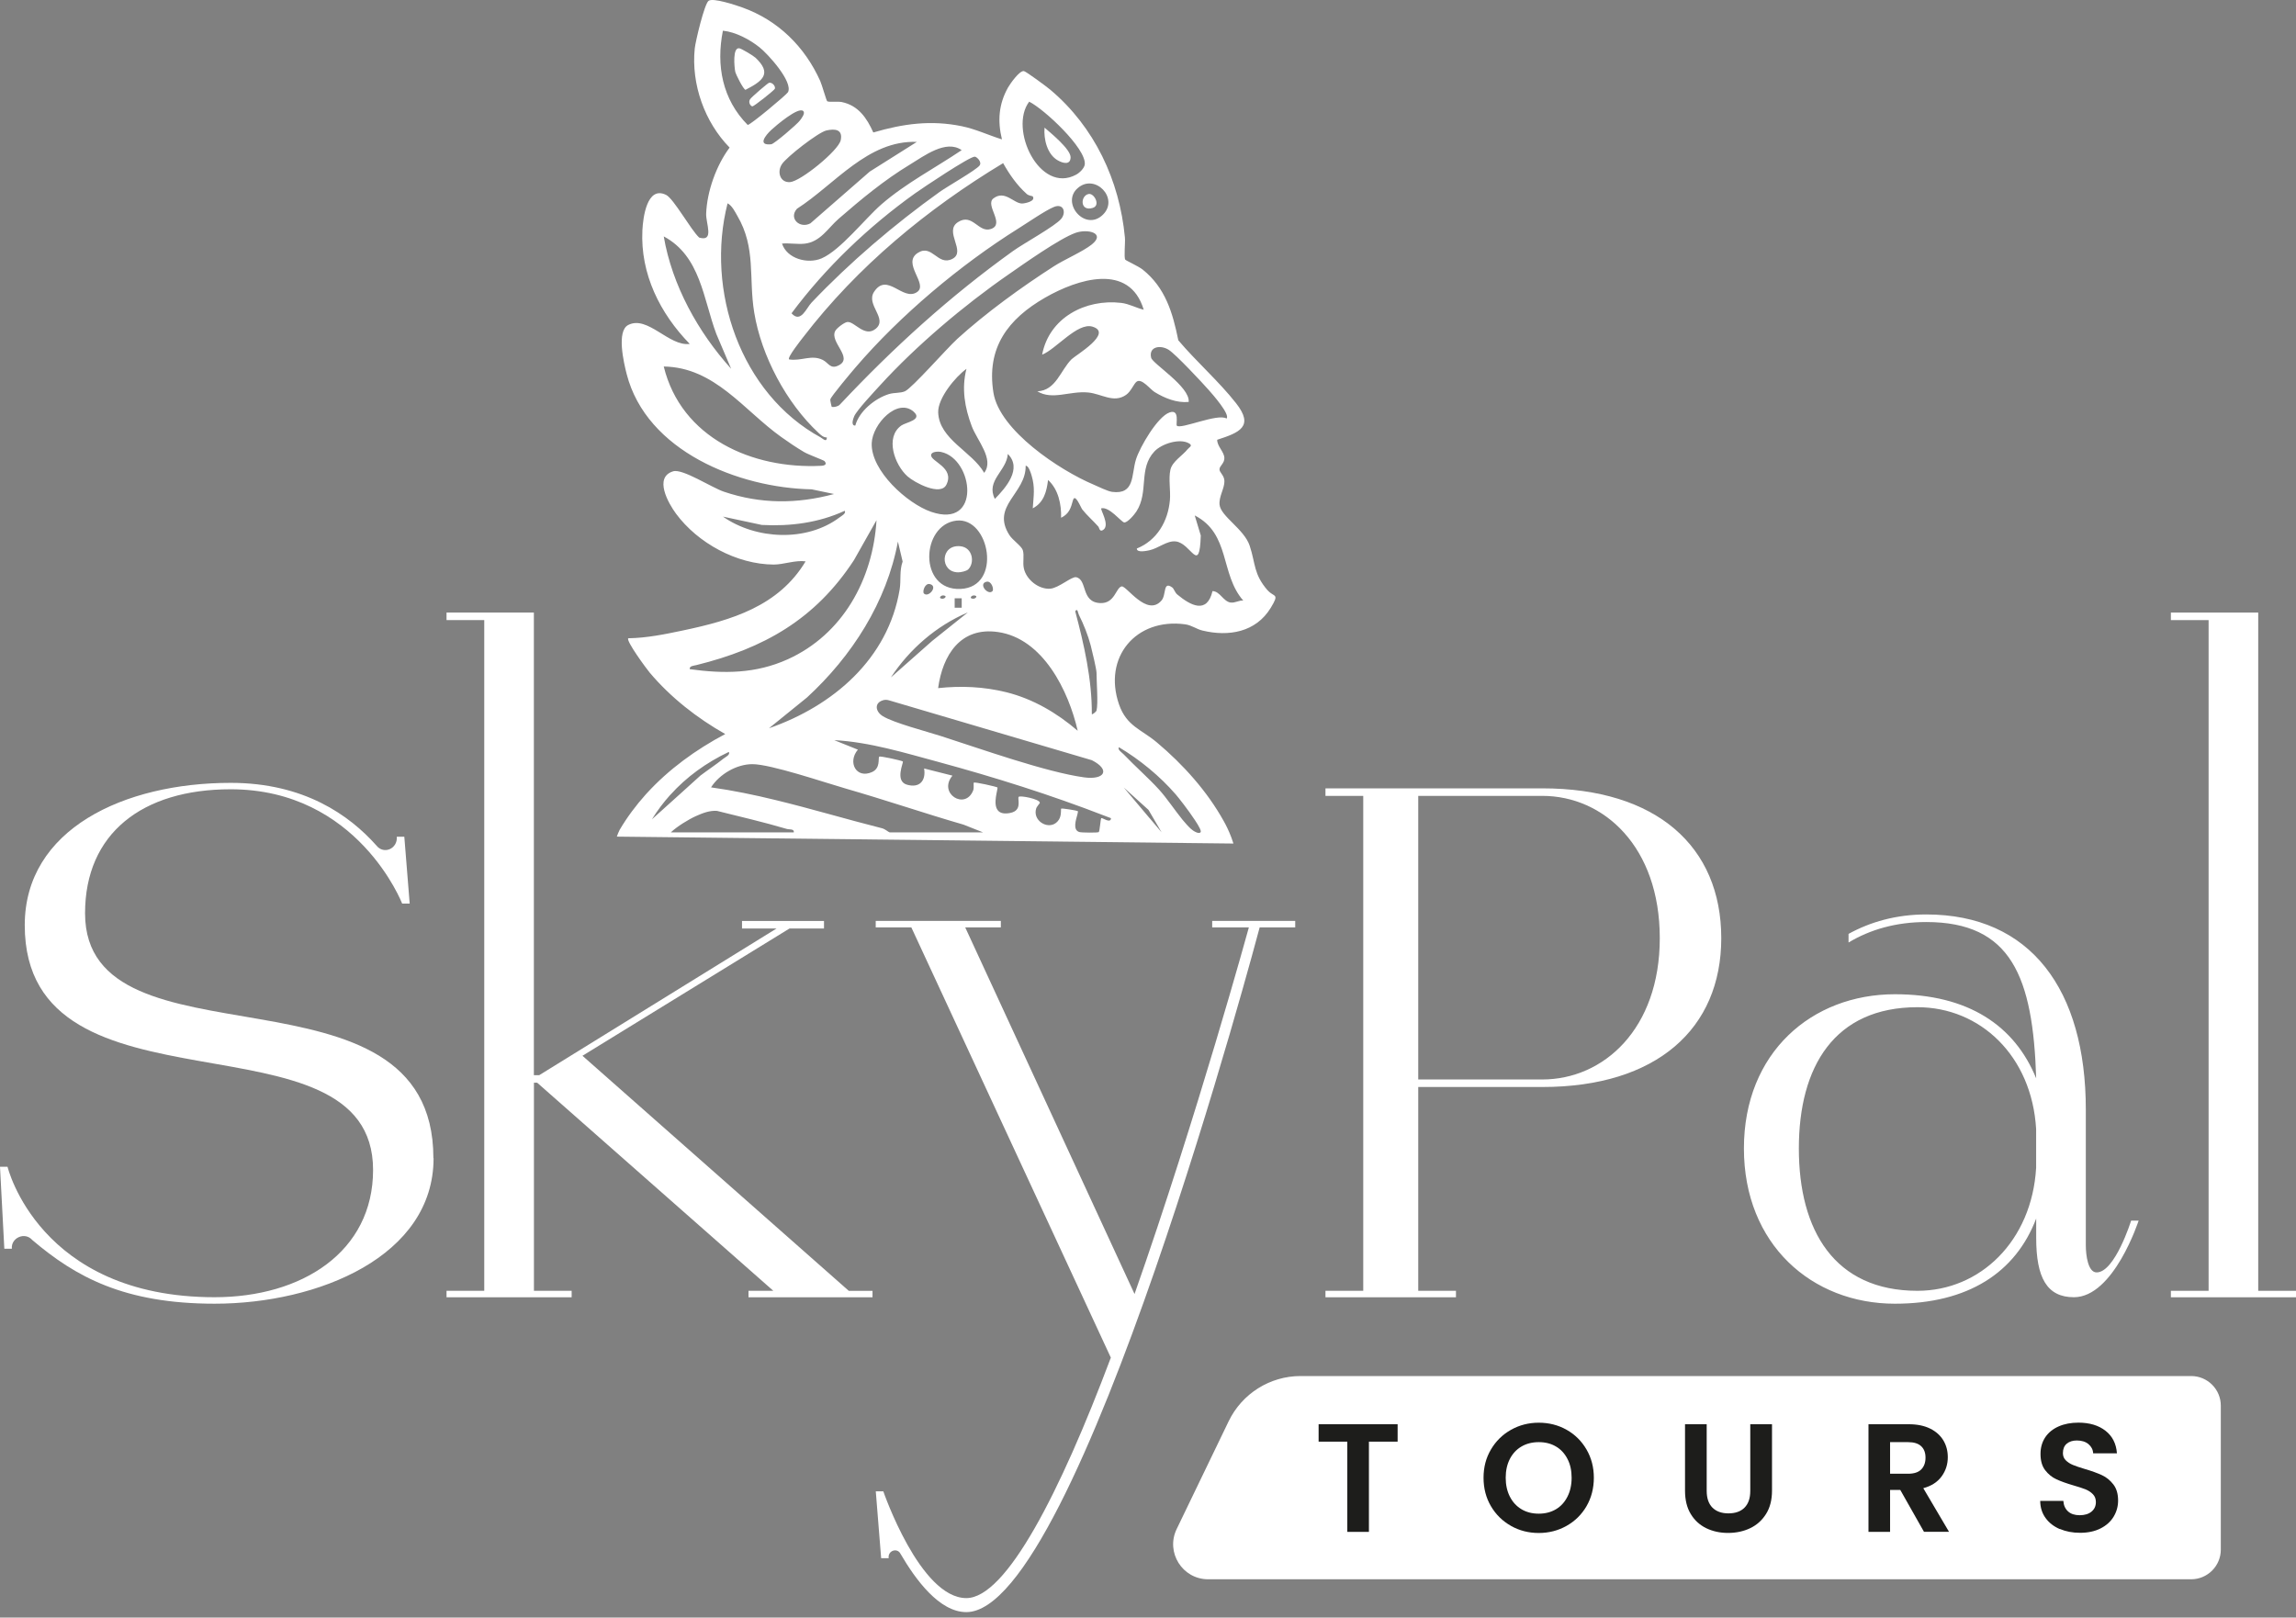 <svg width="325" height="229" viewBox="0 0 325 229" fill="none" xmlns="http://www.w3.org/2000/svg">
<rect x="0" y="0" width="325" height="229" fill="#808080" stroke="none"/>
<path d="M61.372 163.961C61.372 177.854 45.042 184.564 30.38 184.564C17.562 184.564 10.686 180.746 4.578 175.556C3.512 174.333 1.529 175.25 1.678 176.779H0.612L0 165.176H1.066C1.066 165.176 5.496 183.647 30.372 183.647C42.735 183.647 52.809 177.234 52.809 165.63C52.809 142.275 3.504 159.374 3.504 130.977C3.504 117.39 17.545 110.829 32.661 110.829C43.041 110.829 49.454 115.407 53.264 119.68C54.33 121.052 56.313 120.134 56.165 118.456H57.231L57.991 127.919H56.925C56.925 127.919 50.669 111.737 32.652 111.737C20.131 111.737 12.04 117.993 12.04 129.291C12.04 152.192 61.346 134.787 61.346 163.944L61.372 163.961Z" fill="white"/>
<path d="M123.504 182.739V183.656H105.951V182.739H109.463L76.034 153.276H75.579V182.739H80.918V183.656H63.207V182.739H68.546V87.788H63.207V86.722H75.57V152.21H76.331L109.918 131.449H105.033V130.384H116.637V131.449H111.753L82.447 149.466L120.149 182.747H123.504V182.739Z" fill="white"/>
<path d="M183.339 130.375V131.292H178.306C178.306 131.292 152.662 228.226 136.786 228.226C132.967 228.226 129.612 223.647 127.471 219.978C127.017 219.06 125.637 219.523 125.794 220.589H124.728L123.968 211.127H125.034C125.034 211.127 130.224 226.242 136.786 226.242C142.43 226.242 150.067 211.284 157.24 192.201L129.001 131.292H123.959V130.375H141.67V131.292H136.628L160.595 183.193C169.446 158.003 176.777 131.292 176.777 131.292H171.587V130.375H183.339Z" fill="white"/>
<path d="M243.646 132.821C243.646 145.647 234.489 153.887 218.307 153.887H200.753V182.738H206.092V183.655H187.621V182.738H192.968V112.672H187.621V111.606H218.307C234.489 111.606 243.646 119.845 243.646 132.821ZM234.943 132.821C234.943 119.845 227.001 112.672 218.307 112.672H200.753V152.821H218.307C227.009 152.821 234.943 145.647 234.943 132.821Z" fill="white"/>
<path d="M302.72 172.813C302.72 172.813 299.207 183.648 293.563 183.648C289.745 183.648 288.224 180.895 288.224 175.251V172.507C285.323 180.135 278.604 184.565 268.224 184.565C256.472 184.565 246.852 176.168 246.852 162.581C246.852 148.995 256.472 140.755 268.224 140.755C278.604 140.755 285.166 145.185 288.224 152.664C287.77 138.317 284.712 130.532 272.654 130.532C268.381 130.532 264.712 131.598 261.662 133.433V132.21C264.712 130.532 268.381 129.458 272.654 129.458C287.464 129.458 295.249 140.143 295.249 157.086V176.317C295.249 177.689 295.555 180.135 296.778 180.135C299.373 180.135 301.662 172.804 301.662 172.804H302.728L302.72 172.813ZM288.215 165.334V159.838C287.604 149.458 280.282 142.59 271.422 142.59C259.67 142.59 254.628 150.987 254.628 162.59C254.628 174.194 259.661 182.739 271.422 182.739C280.273 182.739 287.604 175.714 288.215 165.334Z" fill="white"/>
<path d="M319.662 182.739H325V183.656H307.289V182.739H312.628V87.788H307.289V86.722H319.653V182.739H319.662Z" fill="white"/>
<path d="M179.433 83.577C177.415 81.244 177.747 79.829 176.891 77.251C176.096 74.883 172.793 73.11 172.627 71.441C172.513 70.314 173.343 69.125 173.317 68.103C173.3 67.29 172.618 66.906 172.618 66.443C172.618 65.945 173.361 65.587 173.308 64.792C173.256 63.935 172.277 63.166 172.295 62.258C175.475 61.235 177.555 60.37 174.96 57.076C172.583 54.036 169.307 51.161 166.79 48.173C166.004 44.293 164.964 40.728 161.74 38.16C161.172 37.705 159.372 36.884 159.285 36.762C159.066 36.465 159.302 34.333 159.232 33.625C158.472 25.525 154.925 17.976 148.686 12.716C148.197 12.297 145.278 10.139 144.946 10.069C144.335 9.929 142.98 11.868 142.683 12.393C141.364 14.752 141.189 17.128 141.827 19.732C139.94 19.147 138.114 18.273 136.156 17.871C131.788 16.971 127.847 17.513 123.618 18.754C122.701 16.709 121.504 14.935 119.153 14.446C118.568 14.332 117.327 14.49 117.091 14.332C116.969 14.245 116.348 11.999 116.104 11.467C113.911 6.591 110.127 2.869 105.086 1.06C104.186 0.737 100.927 -0.355 100.298 0.117C99.704 0.562 98.445 5.857 98.341 6.871C97.825 11.93 99.747 17.294 103.277 20.894C101.39 23.411 100.07 27.107 99.957 30.261C99.913 31.65 101.145 34.272 98.97 33.634C97.808 32.568 95.37 28.138 94.295 27.596C91.56 26.233 91.018 30.864 90.931 32.603C90.625 38.78 93.43 44.372 97.633 48.688C94.697 49.081 91.683 44.599 88.93 46.006C87.235 46.862 88.31 51.406 88.703 52.944C91.508 63.874 104.562 69.073 114.889 69.274L118.061 69.938C112.81 71.362 107.655 71.362 102.482 69.615C100.752 69.038 96.628 66.321 95.291 66.723C92.513 67.561 94.601 71.249 95.693 72.725C98.777 76.893 104.291 79.899 109.524 79.925C110.922 79.925 112.6 79.27 114.033 79.471C110.223 85.823 103.548 87.806 96.698 89.248C94.146 89.79 91.534 90.323 88.93 90.358C88.581 90.707 91.499 94.665 91.953 95.207C94.915 98.728 98.681 101.673 102.657 103.918C98.515 106.111 94.662 108.899 91.516 112.35C91.481 112.385 91.447 112.42 91.42 112.455C90.031 114.001 88.782 115.67 87.707 117.488C87.541 117.828 87.419 118.134 87.314 118.44L174.593 119.419C174.234 118.248 173.754 117.243 173.474 116.71C173.335 116.448 173.247 116.29 173.247 116.29C170.888 112.018 167.445 108.2 163.749 105.098C161.53 103.237 159.477 102.809 158.402 99.733C156.087 93.057 160.796 87.448 167.743 88.383C168.677 88.505 169.376 89.073 170.206 89.265C173.902 90.165 177.764 89.51 179.87 86.059C181.181 83.918 180.325 84.6 179.433 83.56M161.906 43.848C160.814 43.594 159.861 43.018 158.699 42.878C153.658 42.292 148.511 44.966 147.515 50.209C149.446 49.466 152.522 45.604 154.636 46.242C157.642 47.151 152.251 50.287 151.674 50.864C150.11 52.428 149.464 55.294 146.834 55.399C148.983 56.701 151.412 55.311 154.033 55.565C155.929 55.748 157.633 57.12 159.389 55.906C160.115 55.399 160.473 54.35 160.884 54.036C161.609 53.494 162.815 55.128 163.452 55.512C164.877 56.377 166.572 57.068 168.258 56.902C168.485 54.77 163.147 51.493 162.946 50.646C162.57 49.055 164.265 48.785 165.436 49.527C166.423 50.148 170.137 54.123 171.115 55.233C171.604 55.783 174.182 58.702 173.614 59.252C172.382 58.466 167.061 60.851 166.58 60.257C166.414 60.047 167.035 57.88 165.558 58.387C163.846 58.981 161.355 63.28 160.805 65.019C160.115 67.212 160.683 70.06 157.406 69.632C156.777 69.545 155.44 68.881 154.75 68.584C150.005 66.574 141.486 60.956 140.621 55.591C139.599 49.221 142.683 45.15 147.952 42.127C152.496 39.523 159.87 37.111 161.897 43.856M135.964 83.376C129.962 83.638 130.355 74.289 135.379 73.704C140.088 73.162 141.932 83.114 135.964 83.376ZM137.476 84.696C137.249 84.573 137.668 84.119 138.14 84.364C138.367 84.477 137.948 84.932 137.476 84.696ZM136.978 86.714L131.962 90.725L126.1 95.906C128.764 91.878 132.522 88.61 136.978 86.705M131.613 82.686C132.845 82.966 131.429 84.669 130.783 84.023C130.538 83.778 130.905 82.529 131.613 82.686ZM133.789 84.364C134.016 84.477 133.596 84.932 133.124 84.696C132.897 84.573 133.317 84.119 133.789 84.364ZM135.134 84.696H136.13V86.032H135.134V84.696ZM137.554 60.344C138.306 62.345 140.779 65.019 139.311 66.941C137.589 63.909 132.932 62.205 132.801 58.378C132.74 56.377 135.23 53.346 136.803 52.218C136.087 54.997 136.558 57.697 137.554 60.344ZM139.651 82.354C140.359 82.206 140.726 83.446 140.481 83.691C139.835 84.337 138.419 82.625 139.651 82.354ZM135.457 48.024C134.033 49.318 129.123 54.927 128.1 55.39C127.463 55.678 126.589 55.556 125.82 55.792C123.845 56.404 121.617 58.221 121.067 60.248C120.394 60.283 120.778 59.243 120.918 58.92C121.294 58.064 123.767 55.434 124.579 54.542C129.691 48.933 136.488 43.193 142.727 38.876C144.929 37.347 149.944 33.791 152.225 32.97C153.946 32.349 156.558 32.996 154.54 34.612C153.308 35.6 150.731 36.709 149.219 37.67C144.527 40.685 139.59 44.267 135.457 48.016M129.359 58.317C130.617 59.444 128.231 59.785 127.585 60.239C125.235 61.9 126.633 65.805 128.45 67.43C129.472 68.339 133.133 70.279 133.963 68.619C135.169 66.181 131.735 65.342 131.796 64.433C131.823 63.935 132.758 63.883 133.229 63.988C137.817 64.975 138.961 74.936 131.788 72.454C128.424 71.292 123.26 66.644 123.391 62.756C123.487 60.03 127.061 56.238 129.359 58.308M127.096 76.657L127.768 79.497C127.297 80.808 127.559 82.144 127.349 83.437C125.715 93.302 117.904 99.943 108.852 103.097L114.217 98.754C120.577 92.918 125.514 85.237 127.104 76.648M124.99 99.13C125.278 99.051 125.558 99.06 125.846 99.147L154.558 107.623C157.257 109.003 156.331 110.445 153.465 110.052C148.039 109.309 138.725 105.98 133.203 104.207C131.167 103.551 126.545 102.354 124.972 101.393C123.871 100.72 123.758 99.488 124.99 99.139M155.213 100.598C155.187 100.729 154.628 101.201 154.549 101.105C154.575 96.186 153.457 91.275 152.198 86.539C152.548 86.006 152.583 86.793 152.714 87.029C153.387 88.374 154.007 89.921 154.392 91.38C154.575 92.088 155.213 94.752 155.213 95.233C155.213 96.509 155.466 99.637 155.213 100.589M152.539 103.446C149.595 100.921 146.222 98.938 142.43 97.994C139.232 97.208 136.025 97.068 132.792 97.418C133.43 92.743 135.955 88.715 141.25 89.475C147.637 90.384 151.255 97.802 152.548 103.446M140.822 70.628C139.512 68.042 142.491 66.67 142.657 64.267C144.737 66.338 142.378 69.047 140.822 70.628ZM156.139 30.375C153.631 32.873 150.119 28.732 152.557 26.626C155.003 24.494 158.437 28.077 156.139 30.375ZM145.68 14.394C147.777 15.425 153.762 20.999 153.553 23.262C153.5 23.813 152.801 24.477 152.321 24.73C147.157 27.517 142.771 18.256 145.68 14.394ZM141.993 23.096C142.91 24.721 143.942 26.215 145.34 27.465C145.628 27.718 146.143 27.753 146.17 27.788C146.685 28.487 145.06 28.811 144.658 28.811C143.478 28.793 142.238 26.862 140.621 28.085C139.372 29.038 142.334 31.729 140.263 32.419C138.498 33.013 137.668 30.121 135.606 31.441C133.535 32.769 136.855 35.617 134.793 36.657C132.723 37.697 131.945 34.49 129.918 35.8C127.594 37.286 131.482 40.248 129.795 41.358C127.777 42.686 125.593 38.474 123.723 41.314C122.517 43.157 125.741 45.115 123.941 46.556C122.377 47.815 120.944 45.473 119.948 45.587C119.503 45.63 118.411 46.469 118.218 46.871C117.423 48.452 120.831 50.646 118.725 51.72C117.537 52.341 117.275 51.353 116.471 50.96C114.854 50.156 113.43 51.161 111.691 50.882C111.403 50.628 113.404 48.103 113.71 47.71C121.39 37.714 131.228 29.588 141.993 23.096ZM137.983 22.179C138.262 22.196 139.04 22.93 138.655 23.437C138.184 24.066 134.077 26.408 133.011 27.168C126.598 31.764 120.307 37.12 114.872 42.843C114.138 43.612 113.351 45.814 112.041 44.355C116.855 37.88 122.963 32.061 129.533 27.369C130.626 26.591 137.292 22.126 137.983 22.179ZM136.13 21.253C132.356 23.795 128.188 25.953 124.745 28.95C122.447 30.951 118.952 35.434 116.296 36.578C114.339 37.417 111.394 36.639 110.695 34.481C111.718 34.394 112.88 34.603 113.884 34.499C116.147 34.245 117.179 32.306 118.725 30.96C121.906 28.199 125.182 25.482 128.799 23.297C130.783 22.091 133.928 19.697 136.13 21.261M129.778 20.09L123.111 24.293L114.706 31.624C113.203 32.41 111.604 30.907 112.81 29.553C118.157 26.128 122.858 19.811 129.787 20.09M116.951 18.474C118.227 18.186 119.319 18.326 119.005 19.846C118.699 21.314 113.343 25.665 111.84 25.779C110.442 25.892 109.944 24.363 110.678 23.245C111.351 22.214 115.824 18.736 116.96 18.474M113.701 15.73C114.024 16.045 113.448 16.762 113.212 17.076C112.801 17.618 109.586 20.379 109.175 20.422C107.174 20.641 108.354 19.156 109.175 18.395C109.795 17.819 113.011 15.058 113.701 15.722M102.325 4.345C104.133 4.529 106.099 5.577 107.506 6.696C108.677 7.622 112.286 11.571 111.543 13.048C111.368 13.389 106.23 17.688 105.837 17.688C102.255 14.07 101.346 9.273 102.325 4.354M93.954 33.468C99.171 36.255 99.537 42.31 101.399 47.282L103.496 52.21C98.821 47.037 95.134 40.388 93.954 33.468ZM116.217 65.945C106.475 66.425 96.427 61.996 93.954 51.886C101.18 52 105.261 58.072 110.582 61.864C111.595 62.59 112.74 63.359 113.815 63.996C114.391 64.346 116.619 65.159 116.715 65.281C117.1 65.735 116.75 65.927 116.217 65.945ZM116.2 61.943C104.789 55.731 99.852 41.069 102.989 28.784C103.618 29.108 104.037 29.973 104.378 30.567C107.043 35.119 105.951 39.339 106.763 44.258C107.768 50.383 111.316 57.05 115.859 61.279C116.209 61.602 116.541 61.926 117.047 61.934C117.013 62.686 116.488 62.1 116.2 61.952M117.72 57.574C117.72 57.574 117.493 56.727 117.537 56.535C117.633 56.115 120.499 52.716 121.067 52.052C127.401 44.652 135.929 37.487 144.186 32.323C145.453 31.537 147.996 29.772 149.202 29.291C150.53 28.758 150.966 30.06 150.215 30.977C149.385 32 144.859 34.481 143.391 35.538C134.426 41.969 126.458 49.213 118.909 57.251C118.69 57.539 117.921 57.706 117.72 57.574ZM102.325 73.136L107.838 74.316C111.849 74.534 115.903 74.01 119.564 72.315C119.826 72.682 119.075 73.066 118.839 73.249C114.19 76.753 106.999 76.404 102.333 73.136M97.633 94.735C97.554 94.263 98.227 94.246 98.568 94.158C108.109 91.799 115.396 87.684 120.874 79.305L124.072 73.643C123.566 82.022 119.293 89.825 111.482 93.346C106.956 95.382 102.491 95.399 97.633 94.735ZM94.88 112.533C97.178 109.982 99.948 107.981 103.155 106.452C103.426 106.837 102.666 107.195 102.421 107.387C101.364 108.235 100.219 108.986 99.144 109.799L96.051 112.595L92.277 115.993C93.054 114.744 93.919 113.591 94.872 112.533M94.959 117.837C95.815 117.016 97.449 116.011 98.515 115.53C99.459 115.111 100.42 114.726 101.486 114.796C104.771 115.618 108.109 116.387 111.351 117.348C111.744 117.461 112.443 117.313 112.364 117.837H94.959ZM125.925 117.837C125.741 117.793 125.304 117.365 124.833 117.252C119.809 115.985 114.819 114.482 109.769 113.259C106.763 112.525 103.732 111.896 100.647 111.467C101.844 109.606 104.256 108.182 106.501 108.182C109.105 108.182 116.75 110.786 119.73 111.642C122.465 112.429 125.173 113.276 127.882 114.132C130.713 115.024 133.544 115.924 136.392 116.745L139.145 117.837H125.916H125.925ZM155.886 115.819C155.772 115.976 155.676 117.671 155.527 117.802C155.414 117.898 153.098 117.898 152.758 117.785C151.814 117.47 152.303 116.072 152.504 115.312C152.574 115.05 152.609 114.858 152.548 114.823C152.452 114.753 150.267 114.386 150.206 114.482C150.163 114.543 150.206 114.831 150.154 115.198C150.136 115.452 150.058 115.749 149.901 116.02C148.904 117.61 146.624 116.605 146.589 115.032C146.589 114.849 146.606 114.665 146.668 114.473C146.755 114.167 147.192 113.73 147.192 113.652C147.174 113.11 144.361 112.577 144.195 112.813C144.011 113.066 144.571 114.325 143.583 114.884C143.417 114.98 143.199 115.05 142.937 115.102C142.098 115.251 141.591 115.102 141.294 114.779C140.438 113.861 141.329 111.598 141.18 111.476C141.049 111.371 137.921 110.655 137.834 110.803C137.773 110.908 137.895 111.537 137.755 111.896C136.628 114.761 132.723 112.315 134.82 109.807L130.809 108.794C131.097 110.55 130.136 111.607 128.363 111.083C126.615 110.567 127.943 107.911 127.795 107.798C127.664 107.684 124.544 106.976 124.448 107.125C124.273 107.396 124.658 108.75 123.435 109.3C121.189 110.305 119.94 107.885 121.434 106.129L118.087 104.783C123.041 105.037 128.092 106.592 132.889 107.885C140.831 110.043 148.738 112.533 156.401 115.504C156.681 115.609 156.969 115.723 157.257 115.827C157.257 116.649 155.999 115.731 155.921 115.827M162.71 115.81L159.066 111.485L162.57 114.657L163.26 115.836L164.422 117.828L162.71 115.801V115.81ZM158.393 105.788C161.329 107.536 164.195 109.886 166.432 112.472C166.755 112.839 168.214 114.683 169.149 116.116C169.717 116.972 170.102 117.68 169.936 117.828C169.656 118.117 168.896 117.636 168.581 117.348C168.197 116.998 167.795 116.544 167.367 116.028C166.275 114.674 165.104 112.927 164.081 111.799C162.491 110.061 160.683 108.497 159.057 106.793C158.839 106.557 158.14 106.129 158.385 105.797M174.208 85.307C173.142 85.15 172.705 83.708 171.631 83.682C170.853 86.985 168.529 85.727 166.633 84.154C166.31 83.883 166.161 83.333 165.943 83.175C164.588 82.188 165.121 84.198 164.414 85.01C162.36 87.404 159.442 82.878 158.769 83.018C157.948 83.193 157.817 85.473 155.737 85.377C152.967 85.255 153.963 82.066 152.33 81.716C151.692 81.585 149.866 83.245 148.66 83.341C147.026 83.464 145.252 82.048 144.92 80.432C144.745 79.576 145.007 78.641 144.78 77.889C144.614 77.321 143.347 76.474 142.884 75.757C140.219 71.598 145.252 69.894 145.182 65.936C145.61 65.919 145.907 66.95 146.012 67.282C146.545 69.038 146.301 70.183 146.187 71.965C147.769 71.144 148.153 69.571 148.354 67.946C149.822 69.291 150.25 71.406 150.198 73.302C151.325 72.751 151.578 71.939 151.875 70.838C152.172 69.728 152.976 71.843 153.203 72.131C153.859 72.961 154.741 73.73 155.466 74.543C155.615 74.709 155.641 75.434 156.218 74.971C157.1 74.263 155.72 72.14 155.886 71.965C157.004 71.686 158.69 73.861 159.11 73.957C159.564 74.053 160.578 72.848 160.857 72.411C162.649 69.641 161.111 66.356 163.409 63.909C164.422 62.826 166.965 62.013 168.284 62.756C168.905 63.096 168.354 63.289 168.109 63.595C167.393 64.495 165.925 65.342 165.672 66.504C165.383 67.789 165.715 69.431 165.602 70.785C165.34 73.8 163.776 76.5 160.919 77.653C160.901 78.3 162.325 77.977 162.683 77.907C163.977 77.627 165.182 76.517 166.414 76.648C168.616 76.876 169.787 81.463 169.971 75.81L169.114 72.97C174.2 75.574 172.688 81.279 175.982 85.019C175.379 84.966 174.82 85.386 174.217 85.299" fill="white"/>
<path d="M106.903 8.137C109.332 10.4 107.987 11.458 105.523 12.716C105.217 12.646 104.151 10.54 104.072 10.138C103.941 9.492 103.67 6.608 104.684 6.844C105.025 6.923 106.606 7.867 106.903 8.146" fill="white"/>
<path d="M108.861 11.72C109.271 11.624 109.778 12.139 109.691 12.55C109.647 12.751 106.711 15.066 106.51 15.057C106.292 15.057 105.864 14.542 106.17 14.053C106.344 13.764 108.686 11.755 108.861 11.72Z" fill="white"/>
<path d="M137.065 80.597C136.802 80.859 136.025 81.025 135.632 81.025C133.002 81.025 133.063 77.05 135.937 77.329C137.694 77.504 138 79.662 137.065 80.597Z" fill="white"/>
<path d="M147.856 18.072C148.773 18.858 151.561 21.139 151.543 22.274C151.526 23.402 150.46 23.113 149.743 22.711C148.232 21.864 147.716 19.697 147.856 18.072Z" fill="white"/>
<path d="M154.086 27.465C154.863 27.299 155.833 29.073 154.688 29.431C152.845 29.999 152.906 27.71 154.086 27.465Z" fill="white"/>
<path d="M310.155 223.578H171.019C167.366 223.578 164.972 219.768 166.554 216.474L173.92 201.201C175.807 197.295 179.765 194.805 184.099 194.805H310.155C312.479 194.805 314.358 196.684 314.358 199.008V219.375C314.358 221.691 312.479 223.578 310.155 223.578Z" fill="white"/>
<path d="M197.834 201.63V204.094H193.771V216.868H190.713V204.094H186.65V201.63H197.825H197.834Z" fill="#1D1D1B"/>
<path d="M213.885 216.02C212.688 215.347 211.744 214.421 211.045 213.233C210.346 212.045 209.996 210.708 209.996 209.205C209.996 207.702 210.346 206.383 211.045 205.203C211.744 204.015 212.688 203.089 213.885 202.416C215.082 201.743 216.392 201.411 217.817 201.411C219.241 201.411 220.569 201.743 221.757 202.416C222.945 203.089 223.88 204.015 224.571 205.203C225.261 206.392 225.61 207.728 225.61 209.205C225.61 210.682 225.261 212.045 224.571 213.233C223.88 214.421 222.937 215.347 221.74 216.02C220.543 216.693 219.232 217.025 217.808 217.025C216.384 217.025 215.073 216.693 213.876 216.02H213.885ZM220.237 213.67C220.936 213.259 221.478 212.665 221.871 211.887C222.264 211.119 222.465 210.219 222.465 209.205C222.465 208.191 222.273 207.291 221.871 206.531C221.478 205.771 220.936 205.177 220.237 204.775C219.538 204.364 218.734 204.163 217.817 204.163C216.899 204.163 216.087 204.364 215.379 204.775C214.671 205.186 214.121 205.771 213.727 206.531C213.334 207.291 213.133 208.183 213.133 209.205C213.133 210.227 213.334 211.119 213.727 211.887C214.121 212.656 214.671 213.25 215.379 213.67C216.087 214.089 216.899 214.29 217.817 214.29C218.734 214.29 219.538 214.081 220.237 213.67Z" fill="#1D1D1B"/>
<path d="M241.583 201.63V211.058C241.583 212.089 241.854 212.884 242.387 213.426C242.929 213.967 243.68 214.247 244.659 214.247C245.637 214.247 246.415 213.976 246.948 213.426C247.49 212.875 247.752 212.089 247.752 211.058V201.63H250.828V211.04C250.828 212.333 250.548 213.434 249.989 214.325C249.43 215.217 248.678 215.898 247.743 216.344C246.808 216.789 245.76 217.017 244.606 217.017C243.453 217.017 242.439 216.789 241.513 216.344C240.587 215.889 239.853 215.217 239.32 214.325C238.778 213.434 238.516 212.333 238.516 211.04V201.63H241.574H241.583Z" fill="#1D1D1B"/>
<path d="M272.347 216.868L268.983 210.927H267.542V216.868H264.484V201.63H270.207C271.386 201.63 272.391 201.84 273.221 202.25C274.051 202.661 274.672 203.229 275.091 203.928C275.51 204.636 275.711 205.422 275.711 206.296C275.711 207.301 275.423 208.209 274.838 209.013C274.252 209.817 273.387 210.376 272.243 210.682L275.886 216.859H272.347V216.868ZM267.542 208.637H270.093C270.923 208.637 271.544 208.436 271.945 208.034C272.347 207.633 272.557 207.073 272.557 206.366C272.557 205.658 272.356 205.125 271.945 204.74C271.535 204.356 270.923 204.164 270.093 204.164H267.542V208.637Z" fill="#1D1D1B"/>
<path d="M291.57 216.475C290.723 216.108 290.041 215.584 289.552 214.902C289.054 214.221 288.8 213.408 288.792 212.482H292.068C292.112 213.111 292.33 213.6 292.732 213.967C293.134 214.334 293.685 214.509 294.384 214.509C295.083 214.509 295.659 214.334 296.061 213.994C296.472 213.653 296.673 213.207 296.673 212.648C296.673 212.194 296.533 211.827 296.253 211.538C295.974 211.25 295.633 211.023 295.214 210.848C294.794 210.682 294.226 210.499 293.501 210.289C292.514 210.001 291.71 209.712 291.09 209.424C290.469 209.144 289.936 208.707 289.499 208.139C289.054 207.563 288.835 206.794 288.835 205.833C288.835 204.933 289.062 204.146 289.508 203.474C289.962 202.801 290.592 202.294 291.404 201.936C292.217 201.578 293.152 201.403 294.2 201.403C295.773 201.403 297.049 201.787 298.027 202.547C299.006 203.308 299.556 204.374 299.652 205.745H296.288C296.262 205.221 296.035 204.793 295.624 204.443C295.214 204.103 294.663 203.928 293.973 203.928C293.379 203.928 292.898 204.085 292.54 204.391C292.182 204.697 292.007 205.142 292.007 205.719C292.007 206.13 292.138 206.462 292.409 206.733C292.68 207.004 293.012 207.222 293.414 207.388C293.816 207.554 294.375 207.746 295.109 207.965C296.096 208.253 296.909 208.55 297.529 208.838C298.158 209.127 298.691 209.564 299.146 210.149C299.6 210.735 299.818 211.495 299.818 212.438C299.818 213.251 299.609 214.011 299.189 214.71C298.77 215.409 298.149 215.968 297.337 216.379C296.524 216.79 295.554 216.999 294.436 216.999C293.37 216.999 292.418 216.816 291.561 216.449L291.57 216.475Z" fill="#1D1D1B"/>
</svg>
